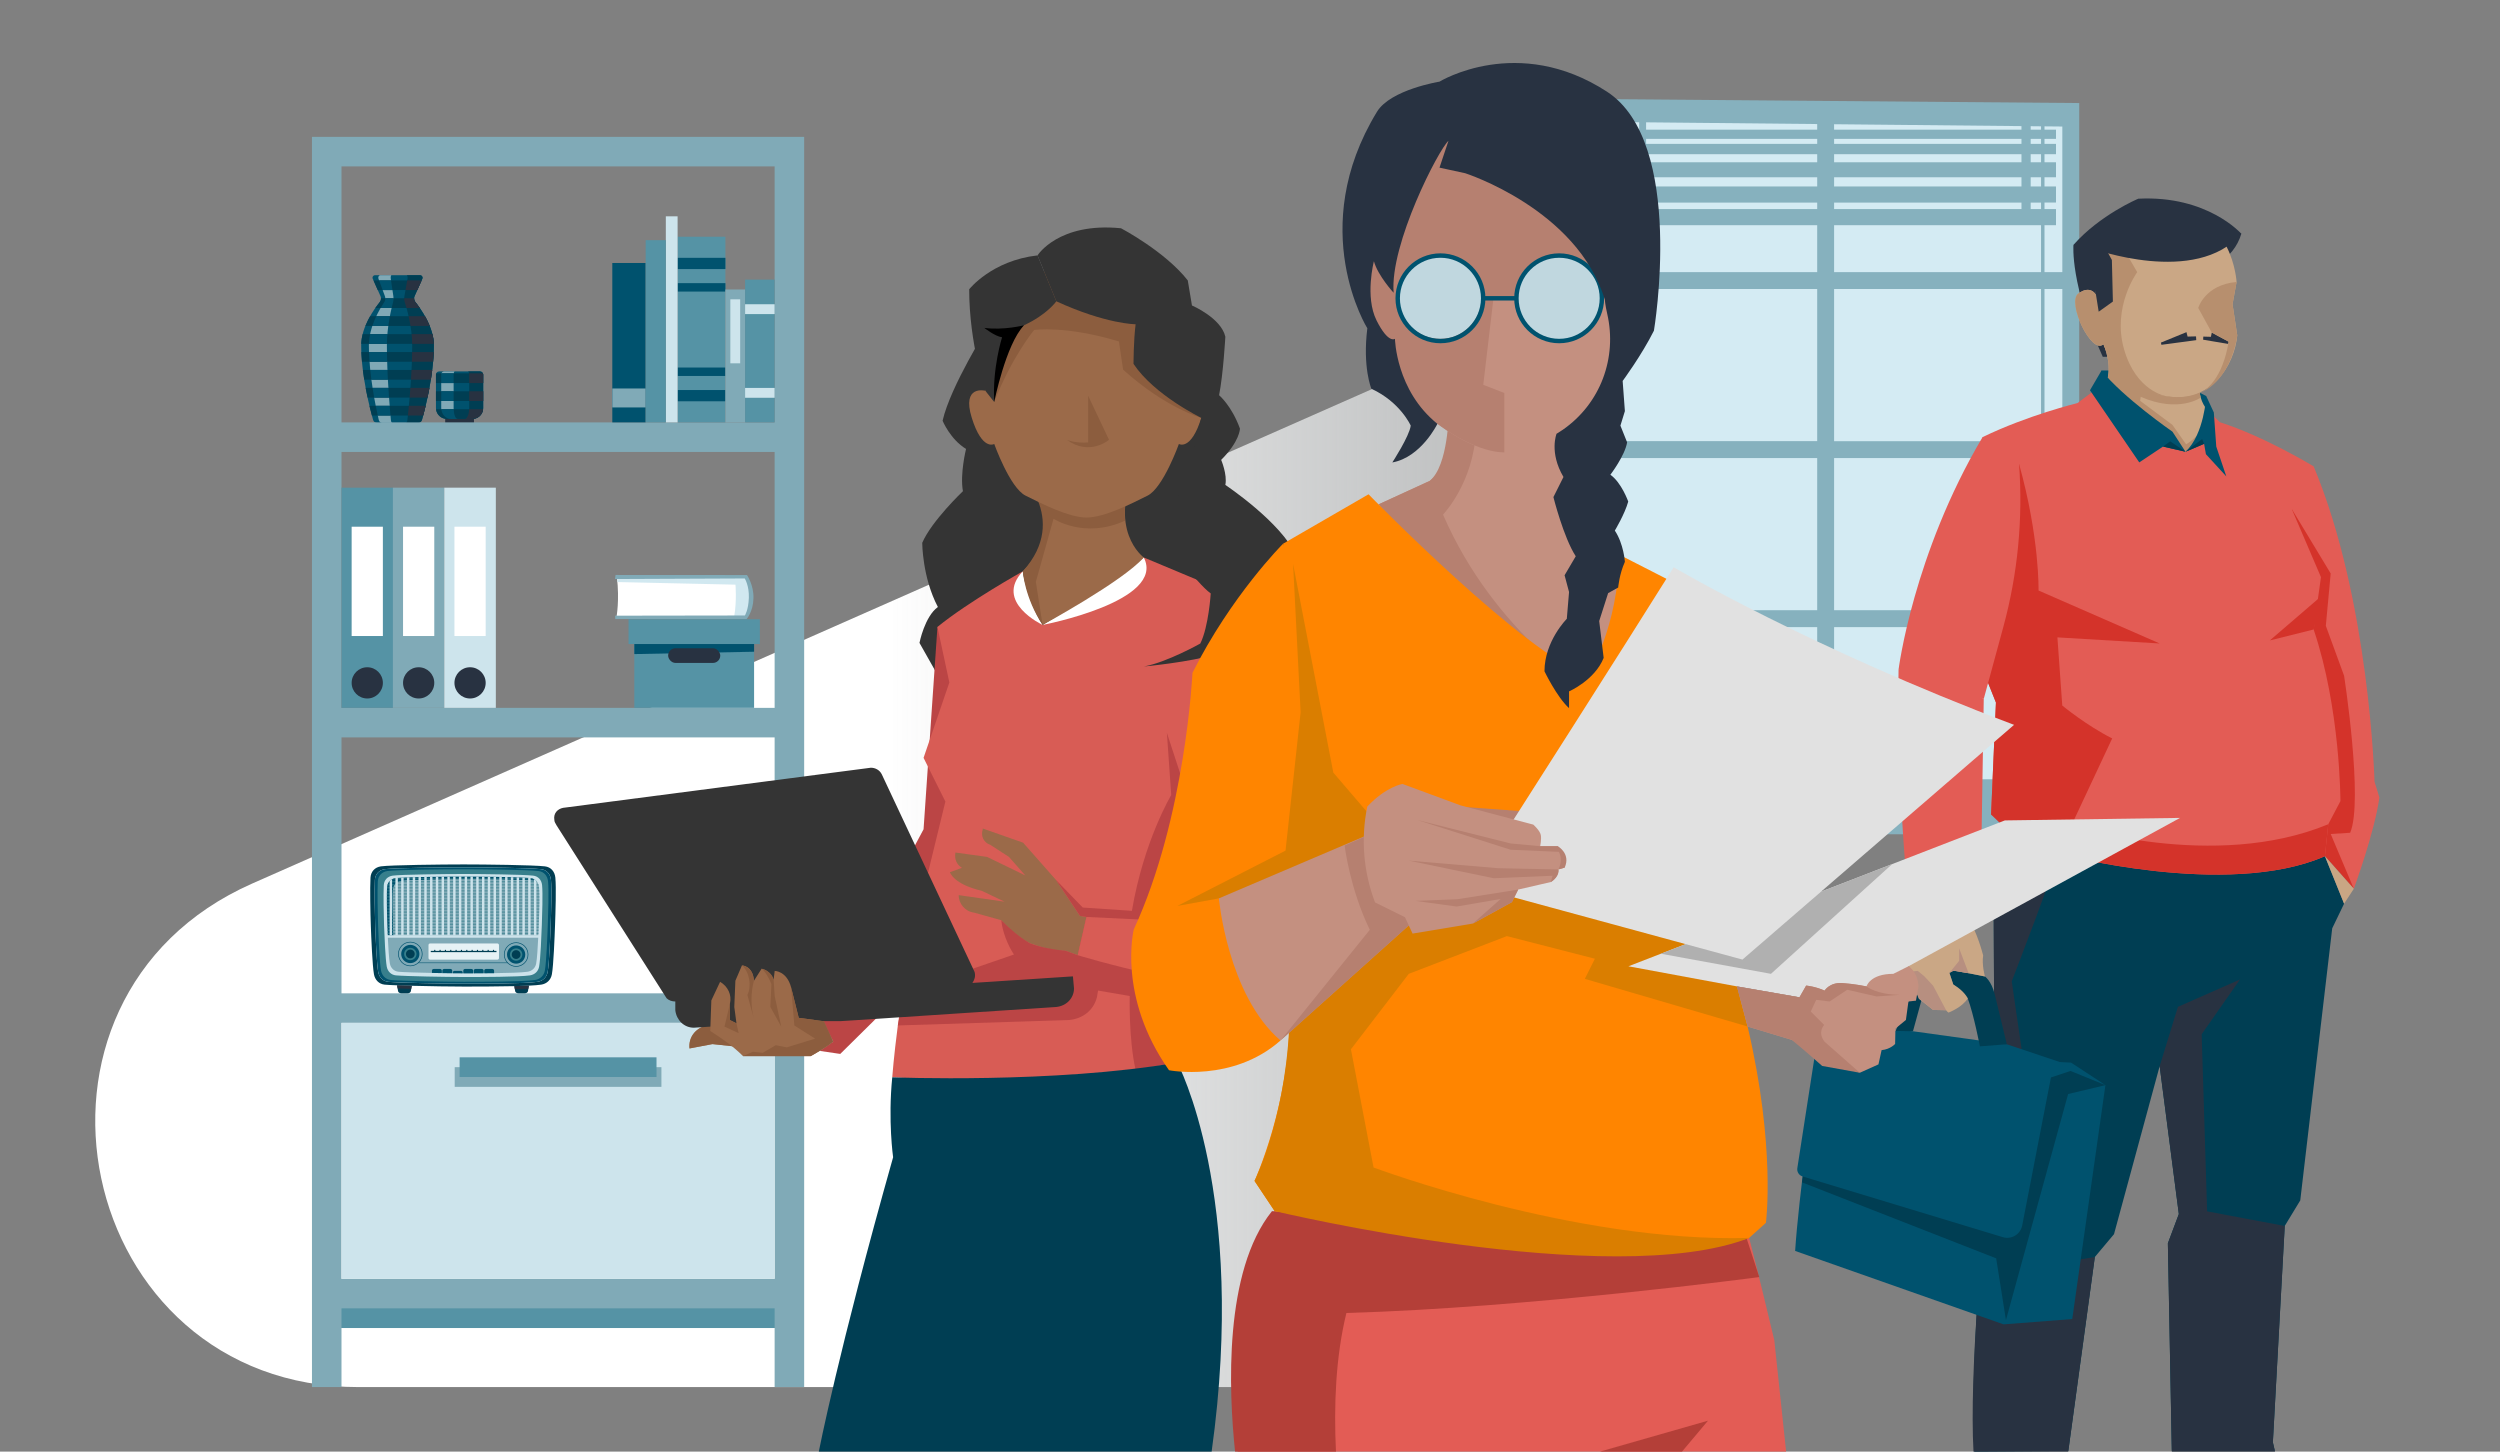 <?xml version="1.0" encoding="UTF-8" standalone="no"?>
<svg xmlns="http://www.w3.org/2000/svg" xmlns:xlink="http://www.w3.org/1999/xlink" viewBox="0 0 930 540">
  <rect x="0" y="0" width="930" height="540" fill="#808080" stroke="none"/>
  <defs>
    <style>.cls-1{fill:#00526e;}.cls-2{fill:#003e53;}.cls-3{fill:#e6f2f5;}.cls-4{fill:#fff;}.cls-5{fill:#ff8500;}.cls-6{fill:#80a9b6;}.cls-7{fill:#80aab7;}.cls-8{fill:#8c5d3e;}.cls-9{fill:#b68070;}.cls-10{fill:#b78f6e;}.cls-11{fill:#b78f80;}.cls-12{fill:#b58967;}.cls-13{fill:#bb4545;}.cls-14{fill:#cde4ec;}.cls-15{fill:#b0b0b0;}.cls-16{fill:#b43f38;}.cls-17{fill:#c0d7df;}.cls-18{fill:#cce3eb;}.cls-19{fill:#caa785;}.cls-20{fill:#c9a684;}.cls-21{fill:#d4332a;}.cls-22{fill:#d1e8f0;}.cls-23{fill:#c49080;}.cls-24{fill:#da7e00;}.cls-25{fill:#e1e1e1;}.cls-26{fill:#e35c55;}.cls-27{fill:#d4ebf3;}.cls-28{fill:#d85c55;}.cls-29{fill:#86b1be;}.cls-30{fill:#9b6a49;}.cls-31{fill:#283241;}.cls-32{fill:#5593a5;}.cls-33{fill:#377f8c;}.cls-34{fill:#343434;}.cls-35{fill:url(#Naamloos_verloop_24);}</style>
    <linearGradient gradientTransform="translate(0 -784.539) scale(1 -1)" gradientUnits="userSpaceOnUse" id="Naamloos_verloop_24" x1="-143.607" x2="644.841" y1="-1042.539" y2="-1042.539">
      <stop offset="0" stop-color="#fff"/>
      <stop offset=".6" stop-color="#fff"/>
      <stop offset=".9" stop-color="#f3f6f7" stop-opacity=".5"/>
      <stop offset="1" stop-color="#eaf0f1" stop-opacity="0"/>
    </linearGradient>
  </defs>
  <g id="Neuzen">
    <g id="blauw_vlak_en_neus_">
      <path class="cls-35" d="M133.4,516H838.167V0L93.878,328.651c-96.792,42.74-66.286,187.349,39.522,187.349Z"/>
    </g>
  </g>
  <g id="Primaire_Hero">
    <rect class="cls-27" height="255.583" width="183.628" x="586.711" y="41.026"/>
    <path class="cls-29" d="M773.476,296.186V38.336l-190.243-1.572,1.563,259.422h-9.424v11.006h11.792v3.144h183.954v-3.144h11.792v-11.006h-9.434Zm-161.129-220.827h63.649v2.424h-63.649v-2.424Zm0-9.424h63.649v3.427h-63.649v-3.427Zm0-8.567h63.649v2.998h-63.649v-2.998Zm0-5.71h63.649v1.854h-63.649v-1.854Zm146.921,1.854h-3.855v-1.854h3.855v1.854Zm0,6.853h-3.855v-2.998h3.855v2.998Zm0,8.995h-3.855v-3.427h3.855v3.427Zm0,8.421h-3.855v-2.424h3.855v2.424Zm-76.983-2.424h69.701v2.424h-69.701v-2.424Zm0-9.424h69.701v3.427h-69.701v-3.427Zm0-8.567h69.701v2.998h-69.701v-2.998Zm69.701-3.855h-69.701v-1.854h69.701v1.854Zm7.282,30.266v17.447h-76.983v-17.447h76.983Zm0,80.337h-76.983v-56.601h76.983v56.601Zm0,6.289v56.601h-76.983v-56.601h76.983Zm1.285,0h6.634v56.601h-6.634v-56.601Zm0-6.289v-56.601h6.634v56.601h-6.634Zm-78.268,69.179h76.983v40.588h1.285v-40.588h6.634v56.601h-84.902v-56.601Zm84.902-132.07h-6.634v-17.447h4.278v-5.997h-4.278v-2.424h4.278v-5.997h-4.278v-3.427h4.278v-5.568h-4.278v-2.998h4.278v-3.855h-4.278v-1.854h4.278v-3.427h-4.278v-1.226l6.634,.067v54.153Zm-7.919-52.994h-3.855v-1.278l3.855,.039v1.239Zm-76.983-2.017l69.701,.704v1.313h-69.701v-2.017Zm-6.289,2.017h-63.649v-2.723l63.649,.643v2.08Zm-83.997-2.929l17.778,.18v2.749h-14.7v3.427h14.7v1.854h-14.7v3.855h14.7v2.998h-14.7v5.568h14.7v3.427h-14.7v5.997h14.7v2.424h-14.7v5.997h80.919v17.447h-84.204l.207-55.923Zm-.23,62.212h84.227v56.601h-84.437l.209-56.601Zm-.233,62.89h84.46v56.601h-84.669l.209-56.601Zm-.233,62.89h84.693v56.601h-84.902l.209-56.601Z"/>
    <g>
      <g>
        <g>
          <rect class="cls-31" height="2.946" width="10.703" x="165.611" y="154.362"/>
          <path class="cls-1" d="M178.579,138.171h-15.233c-.647,0-1.172,.525-1.172,1.172v12.448c0,2.234,1.811,4.044,4.044,4.044h9.488c2.234,0,4.044-1.811,4.044-4.044v-12.448c0-.647-.525-1.172-1.172-1.172Z"/>
          <path class="cls-6" d="M168.747,151.79v-12.448c0-.647,.189-1.172,.423-1.172h-3.994c-.573,0-1.037,.525-1.037,1.172v12.448c0,2.234,1.603,4.044,3.581,4.044h2.488c-.807,0-1.461-1.811-1.461-4.044Z"/>
          <path class="cls-2" d="M178.579,138.171h-4.51c.264,0,.478,.525,.478,1.172v12.448c0,2.234-.738,4.044-1.649,4.044h2.809c2.234,0,4.044-1.811,4.044-4.044v-12.448c0-.647-.525-1.172-1.172-1.172Z"/>
          <path class="cls-2" d="M179.751,142.504v-3.161c0-.161-.033-.315-.092-.455h-17.392c-.059,.14-.092,.293-.092,.455v3.161h17.576Z"/>
          <rect class="cls-2" height="3.616" width="17.576" x="162.175" y="145.553"/>
          <path class="cls-2" d="M179.707,152.219h-17.49c.217,2.029,1.914,3.616,4.001,3.616h9.488c2.087,0,3.784-1.587,4.001-3.616Z"/>
          <path class="cls-31" d="M179.659,138.888h-5.15c.024,.14,.037,.293,.037,.455v3.161h5.204v-3.161c0-.161-.033-.315-.092-.455Z"/>
          <rect class="cls-31" height="3.616" width="5.204" x="174.546" y="145.553"/>
          <path class="cls-31" d="M176.798,155.666c.142-.04,.286-.076,.421-.131,.135-.055,.26-.127,.387-.196,.088-.047,.18-.09,.264-.144,.15-.097,.289-.207,.424-.323,.047-.039,.096-.075,.141-.116,.152-.141,.291-.295,.42-.458,.018-.022,.037-.043,.054-.066,.138-.183,.262-.378,.368-.583,.003-.006,.006-.011,.009-.017,.221-.432,.367-.91,.42-1.415h-5.178c-.088,2.029-.781,3.616-1.632,3.616h2.809c.269,0,.532-.029,.787-.079,.105-.021,.203-.06,.305-.089Z"/>
          <path class="cls-1" d="M168.78,138.888h-4.56c-.052,.14-.081,.293-.081,.455v3.161h4.608v-3.161c0-.161,.012-.315,.033-.455Z"/>
          <rect class="cls-1" height="3.616" width="4.608" x="164.138" y="145.553"/>
          <path class="cls-1" d="M168.762,152.219h-4.586c.192,2.029,1.695,3.616,3.543,3.616h2.488c-.754,0-1.367-1.587-1.445-3.616Z"/>
        </g>
        <g>
          <path class="cls-1" d="M154.496,112.359c-.495-.613-.601-1.446-.281-2.166l2.9-6.518c.271-.61-.175-1.297-.843-1.297h-16.779c-.668,0-1.114,.687-.843,1.297l2.9,6.518c.32,.72,.214,1.553-.281,2.166-1.985,2.458-6.912,9.244-6.912,16.058,0,11.295,3.359,24.014,4.431,27.783,.187,.659,.789,1.108,1.474,1.108h15.239c.685,0,1.287-.449,1.474-1.108,1.071-3.769,4.431-16.488,4.431-27.783,0-6.814-4.926-13.6-6.912-16.058Z"/>
          <path class="cls-6" d="M145.409,156.2c-.359-3.769-1.485-16.488-1.485-27.783,0-6.814,1.651-13.6,2.316-16.058,.166-.613,.201-1.446,.094-2.166l-.972-6.518c-.091-.61,.059-1.297,.282-1.297h-4.159c-.555,0-.926,.687-.7,1.297l2.409,6.518c.266,.72,.178,1.553-.233,2.166-1.649,2.458-5.742,9.244-5.742,16.058,0,11.295,2.791,24.014,3.681,27.783,.156,.659,.655,1.108,1.225,1.108h3.777c-.23,0-.431-.449-.494-1.108Z"/>
          <path class="cls-2" d="M154.496,112.359c-.495-.613-.601-1.446-.281-2.166l2.9-6.518c.271-.61-.175-1.297-.843-1.297h-5.006c.269,0,.45,.687,.34,1.297l-1.17,6.518c-.129,.72-.086,1.553,.113,2.166,.801,2.458,2.788,9.244,2.788,16.058,0,11.295-1.355,24.014-1.787,27.783-.076,.659-.318,1.108-.595,1.108h4.546c.685,0,1.287-.449,1.474-1.108,1.071-3.769,4.431-16.488,4.431-27.783,0-6.814-4.926-13.6-6.912-16.058Z"/>
          <path class="cls-2" d="M136.018,144.29c.235,1.265,.478,2.474,.723,3.616h22.286c.245-1.142,.488-2.351,.723-3.616h-23.732Z"/>
          <path class="cls-2" d="M158.337,150.955h-20.908c.334,1.404,.648,2.629,.912,3.616h19.084c.264-.987,.578-2.212,.912-3.616Z"/>
          <path class="cls-2" d="M141.713,110.964c.02,.497-.119,.993-.443,1.395-.438,.542-1.022,1.305-1.662,2.221h16.549c-.64-.917-1.224-1.679-1.662-2.221-.324-.401-.463-.898-.443-1.395h-12.34Z"/>
          <path class="cls-2" d="M134.981,137.625c.151,1.225,.32,2.436,.508,3.616h24.789c.187-1.18,.356-2.391,.508-3.616h-25.804Z"/>
          <path class="cls-2" d="M134.913,124.295c-.301,1.185-.489,2.398-.532,3.616h27.005c-.043-1.218-.231-2.431-.532-3.616h-25.941Z"/>
          <path class="cls-2" d="M134.417,130.96c.049,1.203,.129,2.411,.237,3.616h26.459c.108-1.205,.187-2.413,.236-3.616h-26.932Z"/>
          <polygon class="cls-2" points="138.928 104.299 140.537 107.915 155.229 107.915 156.838 104.299 138.928 104.299"/>
          <path class="cls-2" d="M137.682,117.629c-.631,1.113-1.237,2.331-1.76,3.616h23.922c-.522-1.285-1.129-2.503-1.76-3.616h-20.403Z"/>
          <path class="cls-31" d="M152.67,144.29c-.095,1.265-.193,2.474-.292,3.616h6.648c.245-1.141,.488-2.35,.722-3.614,0,0,0-.001,0-.002h-7.079Z"/>
          <path class="cls-31" d="M152.1,150.955c-.135,1.404-.261,2.629-.368,3.616h5.693c.05-.188,.104-.392,.157-.596,.027-.104,.055-.21,.083-.318,.207-.797,.433-1.702,.672-2.702h-6.237Z"/>
          <path class="cls-31" d="M156.157,114.578c-.478-.685-.924-1.283-1.302-1.768-.126-.162-.248-.316-.358-.452-.104-.129-.182-.269-.249-.414-.03-.063-.055-.125-.078-.19-.022-.065-.038-.13-.053-.196-.049-.195-.071-.392-.063-.594h-3.681c-.008,.497,.048,.993,.179,1.395,.177,.542,.412,1.305,.67,2.221h4.937s0-.001-.001-.002Z"/>
          <path class="cls-31" d="M153.088,137.625c-.061,1.225-.129,2.436-.205,3.616h7.395c.187-1.179,.356-2.391,.507-3.615,0,0,0,0,0,0h-7.698Z"/>
          <path class="cls-31" d="M160.854,124.295s0,0,0,0h-7.739c.121,1.185,.197,2.398,.215,3.616h8.056c-.043-1.218-.231-2.431-.532-3.616Z"/>
          <path class="cls-31" d="M161.113,134.576c.108-1.205,.187-2.413,.236-3.616h-8.034c-.02,1.203-.052,2.411-.095,3.616h7.893Z"/>
          <polygon class="cls-31" points="155.229 107.915 155.617 107.044 156.838 104.299 151.495 104.299 150.846 107.915 155.229 107.915"/>
          <path class="cls-31" d="M159.033,119.435c-.024-.049-.049-.099-.073-.148-.282-.573-.575-1.129-.875-1.658h-6.087c.254,1.113,.499,2.331,.71,3.616h7.136c-.252-.621-.526-1.225-.811-1.81Z"/>
          <path class="cls-1" d="M139.199,147.906h5.523c-.082-1.142-.164-2.351-.242-3.616h-5.881c.195,1.265,.397,2.474,.6,3.616Z"/>
          <path class="cls-1" d="M140.529,154.572h4.73c-.089-.987-.194-2.212-.306-3.616h-5.182c.278,1.404,.538,2.629,.758,3.616Z"/>
          <path class="cls-1" d="M146.389,110.964h-3.058c.017,.497-.099,.993-.368,1.395-.364,.542-.849,1.305-1.381,2.221h4.102c.214-.917,.41-1.679,.557-2.221,.109-.401,.155-.898,.148-1.395Z"/>
          <path class="cls-1" d="M138.159,141.241h6.143c-.063-1.18-.119-2.391-.17-3.616h-6.395c.126,1.225,.266,2.436,.422,3.616Z"/>
          <path class="cls-1" d="M137.681,124.295c-.25,1.185-.406,2.398-.442,3.616h6.693c.014-1.218,.077-2.431,.178-3.616h-6.429Z"/>
          <path class="cls-1" d="M137.466,134.576h6.557c-.036-1.205-.063-2.413-.079-3.616h-6.675c.041,1.203,.107,2.411,.197,3.616Z"/>
          <polygon class="cls-1" points="145.455 104.299 141.017 104.299 142.354 107.915 145.995 107.915 145.455 104.299"/>
          <path class="cls-1" d="M139.981,117.629c-.524,1.113-1.028,2.331-1.462,3.616h5.929c.175-1.285,.378-2.503,.59-3.616h-5.057Z"/>
        </g>
      </g>
      <rect class="cls-32" height="9.155" width="164.79" x="125.204" y="484.873"/>
      <path class="cls-7" d="M288.163,50.926H116.049v465.074h10.986v-29.296h161.128v29.296h10.986V50.926h-10.986Zm0,424.792H127.035v-95.212h161.128v95.212Zm0-106.198H127.035v-95.212h161.128v95.212Zm0-106.198H127.035v-95.212h161.128v95.212Zm0-106.198H127.035V61.912h161.128v95.212Z"/>
      <rect class="cls-14" height="95.212" width="161.128" x="127.035" y="380.506"/>
      <rect class="cls-7" height="7.324" width="76.902" x="169.148" y="396.985"/>
      <rect class="cls-32" height="7.324" width="73.24" x="170.979" y="393.323"/>
      <g>
        <g>
          <rect class="cls-32" height="81.908" width="19.17" x="127.035" y="181.414"/>
          <rect class="cls-4" height="40.663" width="11.618" x="130.811" y="195.937"/>
          <circle class="cls-31" cx="136.62" cy="254.028" r="5.809"/>
        </g>
        <g>
          <rect class="cls-7" height="81.908" width="19.17" x="146.157" y="181.414"/>
          <rect class="cls-4" height="40.663" width="11.618" x="149.933" y="195.937"/>
          <circle class="cls-31" cx="155.742" cy="254.028" r="5.809"/>
        </g>
        <g>
          <rect class="cls-14" height="81.908" width="19.17" x="165.279" y="181.414"/>
          <rect class="cls-4" height="40.663" width="11.618" x="169.055" y="195.937"/>
          <circle class="cls-31" cx="174.864" cy="254.028" r="5.809"/>
        </g>
      </g>
      <g>
        <g>
          <rect class="cls-32" height="69.061" width="17.788" x="252.064" y="88.063"/>
          <g>
            <rect class="cls-1" height="4.186" width="17.789" x="252.064" y="145.091"/>
            <rect class="cls-1" height="3.139" width="17.789" x="252.064" y="136.72"/>
            <rect class="cls-1" height="4.186" width="17.789" x="252.064" y="95.911"/>
            <rect class="cls-1" height="3.139" width="17.789" x="252.064" y="105.329"/>
          </g>
        </g>
        <g>
          <rect class="cls-1" height="59.29" width="12.41" x="227.779" y="97.834"/>
          <rect class="cls-7" height="7.054" width="12.41" x="227.779" y="144.514"/>
        </g>
        <rect class="cls-14" height="76.653" width="4.378" x="247.686" y="80.472"/>
        <rect class="cls-32" height="67.779" width="7.497" x="240.188" y="89.345"/>
        <g>
          <rect class="cls-7" height="49.437" width="7.324" x="269.852" y="107.687"/>
          <rect class="cls-14" height="23.803" width="3.662" x="271.684" y="111.349"/>
        </g>
        <g>
          <rect class="cls-32" height="53.099" width="10.986" x="277.177" y="104.025"/>
          <rect class="cls-14" height="3.662" width="10.986" x="277.177" y="113.18"/>
          <rect class="cls-14" height="3.662" width="10.986" x="277.177" y="144.307"/>
        </g>
      </g>
      <g>
        <g>
          <path class="cls-4" d="M277.373,214.829s2.019,3.881,1.721,7.129c-.299,3.248-1.594,7.424-1.594,7.424l-48.143-.01s1.131-6.018,.15-14.589l47.867,.046Z"/>
          <path class="cls-22" d="M273.117,229.373l4.383,.01s1.296-4.176,1.594-7.424c.299-3.248-1.721-7.129-1.721-7.129l-47.867-.046c.068,.593,.126,1.174,.174,1.741l43.915,.968s.539,6.048-.479,11.88Z"/>
          <path class="cls-7" d="M277.672,230.364l-48.781-.079-.072-1.254,48.283-.075s1.311-2.019,1.472-6.557c.161-4.538-1.534-7.214-1.534-7.214l-48.249,.213,.203-1.512,48.889,.03s2.535,3.658,2.411,8.607c-.13,5.161-2.622,7.842-2.622,7.842Z"/>
        </g>
        <g>
          <rect class="cls-32" height="30.579" width="44.554" x="235.967" y="232.744"/>
          <polygon class="cls-1" points="280.521 242.444 235.967 243.32 235.967 232.744 280.521 232.744 280.521 242.444"/>
          <rect class="cls-32" height="9.215" width="48.851" x="233.818" y="230.364"/>
          <rect class="cls-31" height="5.466" rx="2.733" ry="2.733" width="19.39" x="248.549" y="241.144"/>
        </g>
      </g>
      <g>
        <path class="cls-2" d="M206.594,326.493c-.231-2.309-1.67-3.946-3.882-4.207-4.239-.501-22.65-.724-30.2-.724-7.702,0-27.306,.223-30.807,.724-2.204,.315-3.747,1.89-3.881,4.207-.22,3.826-.039,13.346,.121,17.794,.162,4.534,.59,14.889,1.167,18.137,.375,2.107,1.872,3.658,3.987,3.864,.905,.088,2.543,.174,4.62,.253,1.601,.061,3.463,.119,5.451,.172,6.751,.179,14.956,.299,19.342,.299,4.351,0,12.224,0,18.823-.16,1.956-.047,3.8-.109,5.407-.188,1.946-.095,3.546-.218,4.577-.375,2.101-.32,3.608-1.758,3.986-3.864,.615-3.421,1.011-13.762,1.175-18.349,.158-4.396,.475-13.963,.114-17.582Zm-1.735,17.593c-.157,4.37-.534,14.222-1.119,17.48-.361,2.007-1.797,3.377-3.798,3.681-4.533,.69-20.582,.69-27.443,.69-7.005,0-24.24-.322-28.021-.69-2.015-.197-3.441-1.675-3.798-3.681-.55-3.095-.958-12.959-1.112-17.278-.152-4.238-.325-13.308-.116-16.952,.127-2.207,1.598-3.708,3.698-4.008,3.336-.477,22.011-.69,29.349-.69,7.193,0,24.732,.213,28.77,.69,2.107,.249,3.478,1.808,3.698,4.008,.344,3.447,.042,12.562-.108,16.75Z"/>
        <path class="cls-1" d="M204.859,344.086c-.157,4.37-.534,14.222-1.119,17.48-.361,2.007-1.797,3.377-3.798,3.681-4.533,.69-20.582,.69-27.443,.69-7.005,0-24.24-.322-28.021-.69-2.015-.197-3.441-1.675-3.798-3.681-.55-3.095-.958-12.959-1.112-17.278-.152-4.238-.325-13.308-.116-16.952,.127-2.207,1.598-3.708,3.698-4.008,3.336-.477,22.011-.69,29.349-.69,7.193,0,24.732,.213,28.77,.69,2.107,.249,3.478,1.808,3.698,4.008,.344,3.447,.042,12.562-.108,16.75Z"/>
        <path class="cls-33" d="M199.023,364.552c-4.383,.667-19.899,.667-26.532,.667-6.773,0-23.435-.311-27.091-.667-1.948-.19-3.327-1.619-3.672-3.559-.532-2.992-.926-12.529-1.075-16.705-.147-4.097-.314-12.866-.111-16.389,.123-2.133,1.544-3.584,3.575-3.874,3.224-.461,21.281-.667,28.374-.667,6.954,0,23.911,.206,27.816,.667,2.037,.24,3.363,1.748,3.575,3.874,.333,3.333,.041,12.146-.104,16.194-.151,4.225-.516,13.75-1.082,16.9-.349,1.939-1.737,3.265-3.672,3.559Z"/>
        <path class="cls-18" d="M197.141,362.838c-4.075,.61-18.501,.61-24.668,.61-6.297,0-21.789-.285-25.188-.61-1.811-.174-3.093-1.482-3.414-3.258-.495-2.739-.861-11.469-1-15.292-.137-3.751-.292-11.777-.104-15.003,.114-1.953,1.436-3.281,3.324-3.547,2.998-.422,19.786-.61,26.381-.61,6.465,0,22.232,.188,25.862,.61,1.894,.22,3.126,1.6,3.324,3.547,.309,3.051,.038,11.118-.097,14.824-.141,3.868-.479,12.587-1.006,15.471-.324,1.775-1.615,2.988-3.414,3.258Z"/>
        <path class="cls-7" d="M200.217,348.827c-.174,3.67-.428,7.829-.761,9.612-.311,1.667-1.55,2.807-3.278,3.061-2.137,.313-7.236,.455-12.389,.52-1.221,.014-2.444,.026-3.632,.033-.092,.001-.183,.001-.274,.002-1.266,.007-2.488,.012-3.617,.014-.095,0-.189,0-.282,.001-1.325,.002-2.515,.002-3.49,.002h-.123c-.085,0-.171,0-.259-.001-1.031-.001-2.281-.009-3.663-.024-.083-.001-.167-.002-.251-.003-1.142-.012-2.37-.028-3.637-.048-.071-.001-.143-.002-.215-.003-1.199-.02-2.43-.041-3.653-.065-5.371-.107-10.603-.263-12.383-.429-1.739-.163-2.97-1.392-3.278-3.061-.316-1.714-.578-5.929-.757-9.612h55.941Z"/>
        <rect class="cls-1" height=".204" width="33.328" x="155.526" y="358.074"/>
        <path class="cls-1" d="M199.546,327.727s-.003-.001-.005-.001c-.232-.026-.514-.052-.842-.076-.361-.028-.779-.054-1.243-.078-.284-.016-.586-.03-.904-.044-.392-.018-.807-.034-1.243-.051-.292-.01-.594-.021-.904-.032-.401-.012-.816-.026-1.243-.037-.296-.009-.598-.018-.904-.026-.406-.011-.821-.022-1.243-.032-.298-.006-.6-.013-.904-.021-.41-.008-.825-.017-1.243-.026-.3-.005-.602-.011-.904-.017-.413-.008-.827-.016-1.243-.022-.301-.005-.603-.01-.904-.016-.415-.006-.83-.012-1.243-.018-.302-.004-.604-.008-.904-.012-.418-.005-.833-.01-1.243-.016-.304-.003-.605-.006-.904-.009-.421-.005-.836-.009-1.243-.012-.306-.003-.608-.006-.904-.008-.426-.003-.842-.006-1.243-.009-.31-.002-.611-.003-.904-.005-.435-.002-.85-.004-1.243-.005-.317-.001-.619-.002-.904-.002h-.368c-.274,0-.566,0-.875,.002-.288,0-.59,0-.904,.002-.395,.001-.811,.003-1.243,.005-.294,.002-.595,.004-.904,.006-.403,.002-.818,.005-1.243,.009-.297,.002-.598,.005-.904,.008-.408,.003-.822,.007-1.243,.011-.299,.003-.6,.006-.904,.01-.411,.004-.826,.009-1.243,.014-.3,.004-.602,.008-.904,.011-.414,.006-.828,.012-1.243,.019-.302,.004-.603,.009-.904,.013-.416,.007-.831,.013-1.243,.022-.303,.005-.605,.01-.904,.017-.419,.007-.834,.017-1.243,.025-.305,.006-.606,.013-.904,.02-.422,.01-.838,.02-1.243,.03-.307,.008-.608,.017-.904,.025-.428,.011-.843,.024-1.243,.037-.311,.009-.612,.02-.904,.031-.439,.016-.854,.032-1.243,.049-.32,.014-.622,.029-.904,.043-.474,.025-.891,.052-1.243,.079-.343,.027-.625,.055-.835,.084-.024,.003-.047,.006-.069,.01-.167,.026-.329,.06-.486,.102-.269,.072-.522,.169-.757,.289-.006,.003-.011,.006-.018,.009-.334,.17-.632,.386-.886,.643-.059,.059-.115,.12-.169,.184-.081,.094-.156,.193-.225,.298-.167,.25-.302,.528-.399,.827-.032,.096-.06,.195-.084,.298-.051,.213-.083,.438-.097,.67-.003,.051-.006,.103-.008,.157-.005,.095-.01,.194-.016,.298-.01,.254-.02,.532-.028,.827-.002,.097-.005,.197-.007,.297-.006,.264-.01,.54-.014,.827-.001,.098-.002,.198-.003,.298-.003,.268-.005,.544-.006,.827v.298c-.001,.271-.001,.547,0,.827v.298c.001,.273,.003,.549,.005,.827,.001,.099,.001,.199,.002,.298,.003,.274,.005,.55,.009,.827,0,.099,.002,.199,.003,.298,.003,.276,.007,.552,.011,.827,.001,.099,.003,.2,.004,.298,.005,.278,.01,.553,.014,.827,.002,.099,.004,.199,.006,.298,.005,.279,.011,.555,.018,.827,.002,.1,.004,.2,.006,.298,.006,.281,.013,.557,.02,.826,.003,.1,.005,.2,.008,.298,.007,.285,.016,.562,.023,.827,.003,.101,.006,.201,.009,.298,.009,.292,.018,.568,.027,.827,.003,.102,.007,.202,.01,.298,.002,.046,.003,.091,.005,.135,.008,.215,.017,.446,.027,.692,.003,.097,.007,.197,.011,.298,.01,.263,.022,.539,.034,.827,.003,.098,.007,.198,.012,.298,.008,.207,.017,.42,.026,.637h-2.168c-.009-.199-.018-.394-.027-.586-.004-.1-.008-.2-.013-.298-.012-.283-.024-.561-.034-.827-.005-.1-.009-.2-.012-.298-.012-.289-.024-.565-.034-.827-.004-.101-.008-.201-.011-.298-.01-.246-.019-.477-.027-.692-.002-.044-.003-.09-.005-.135-.003-.096-.007-.195-.01-.298-.009-.26-.018-.536-.027-.827-.003-.097-.006-.197-.009-.298-.007-.266-.016-.542-.023-.827-.003-.098-.005-.198-.008-.298-.006-.269-.013-.545-.02-.826-.002-.098-.004-.198-.006-.298-.006-.272-.012-.548-.018-.827-.002-.099-.004-.199-.006-.298-.004-.274-.009-.549-.014-.827-.001-.098-.003-.199-.004-.298-.004-.275-.008-.551-.011-.827-.001-.099-.003-.199-.003-.298-.004-.277-.006-.553-.009-.827-.001-.099-.001-.199-.002-.298-.002-.278-.004-.554-.005-.827v-.298c-.001-.28-.001-.556,0-.827v-.298c.001-.283,.003-.56,.006-.827,.001-.1,.002-.2,.003-.298,.004-.288,.008-.564,.014-.827,.002-.1,.005-.2,.007-.297,.008-.296,.018-.573,.028-.827,.005-.103,.01-.203,.016-.298,.002-.054,.005-.107,.008-.157,.014-.233,.047-.457,.097-.67,.024-.102,.052-.202,.084-.298,.097-.3,.233-.577,.399-.827,.069-.104,.145-.204,.225-.298,.054-.064,.11-.125,.169-.184,.254-.258,.552-.474,.886-.643,.006-.003,.011-.006,.018-.009,.235-.12,.488-.216,.757-.289,.157-.042,.32-.077,.486-.102,.023-.004,.046-.007,.069-.01,.21-.029,.491-.057,.835-.084,.353-.027,.77-.054,1.243-.079,.282-.014,.584-.029,.904-.043,.389-.017,.805-.033,1.243-.049,.292-.011,.593-.022,.904-.031,.4-.013,.815-.026,1.243-.037,.296-.008,.597-.017,.904-.025,.405-.01,.821-.02,1.243-.03,.298-.006,.599-.013,.904-.02,.41-.008,.824-.018,1.243-.025,.299-.006,.601-.011,.904-.017,.413-.008,.827-.014,1.243-.022,.301-.004,.602-.009,.904-.013,.415-.006,.83-.012,1.243-.019,.302-.003,.604-.007,.904-.011,.417-.005,.833-.01,1.243-.014,.304-.004,.605-.007,.904-.01,.421-.004,.836-.008,1.243-.011,.306-.003,.607-.006,.904-.008,.425-.004,.84-.007,1.243-.009,.309-.002,.61-.004,.904-.006,.432-.002,.848-.004,1.243-.005,.314-.002,.616-.002,.904-.002,.309-.002,.601-.002,.875-.002h.368c.285,0,.587,.001,.904,.002,.393,.001,.808,.003,1.243,.005,.293,.002,.594,.003,.904,.005,.401,.003,.817,.006,1.243,.009,.296,.002,.598,.005,.904,.008,.408,.003,.822,.007,1.243,.012,.299,.003,.6,.006,.904,.009,.411,.005,.825,.01,1.243,.016,.3,.004,.602,.008,.904,.012,.414,.005,.828,.011,1.243,.018,.301,.005,.603,.01,.904,.016,.416,.006,.831,.013,1.243,.022,.302,.005,.604,.011,.904,.017,.418,.009,.834,.018,1.243,.026,.304,.007,.606,.014,.904,.021,.422,.01,.837,.021,1.243,.032,.306,.008,.608,.017,.904,.026,.427,.011,.842,.025,1.243,.037,.31,.011,.612,.022,.904,.032,.436,.017,.851,.033,1.243,.051,.318,.014,.62,.029,.904,.044,.464,.024,.882,.05,1.243,.078,.328,.024,.61,.05,.842,.076,.021,.002,.041,.005,.062,.008,.185,.024,.363,.058,.534,.104,.252,.067,.489,.158,.71,.272,.017,.008,.033,.017,.049,.026,.324,.171,.61,.391,.855,.651,.004,.005,.009,.009,.012,.014Z"/>
        <path class="cls-6" d="M200.651,334.641c0,.098-.001,.198-.002,.298-.001,.272-.004,.548-.006,.827-.002,.098-.003,.199-.004,.298-.004,.274-.008,.55-.013,.827-.001,.099-.003,.199-.005,.298-.005,.276-.01,.552-.017,.827-.002,.099-.004,.199-.006,.298-.007,.278-.013,.554-.021,.827-.003,.099-.005,.199-.008,.298-.007,.279-.016,.555-.023,.827-.003,.1-.006,.2-.009,.298-.008,.282-.017,.559-.026,.826-.003,.1-.006,.2-.01,.298-.008,.287-.019,.563-.027,.827-.004,.101-.007,.201-.01,.298-.011,.293-.021,.57-.03,.827-.004,.091-.007,.18-.01,.266,0,.01-.001,.022-.001,.032-.01,.255-.021,.532-.032,.827-.004,.097-.007,.197-.012,.298-.009,.264-.02,.54-.032,.827-.004,.098-.008,.198-.011,.298-.011,.268-.023,.544-.035,.827-.004,.098-.008,.198-.012,.298-.008,.192-.018,.389-.026,.586h-53.859c-.009-.217-.018-.43-.026-.637-.005-.1-.009-.2-.012-.298-.012-.289-.024-.565-.034-.827-.004-.101-.008-.201-.011-.298-.01-.246-.019-.477-.027-.692-.002-.044-.003-.09-.005-.135-.003-.096-.007-.195-.01-.298-.009-.26-.018-.536-.027-.827-.003-.097-.006-.197-.009-.298-.007-.266-.016-.542-.023-.827-.003-.098-.005-.198-.008-.298-.006-.269-.013-.545-.02-.826-.002-.098-.004-.198-.006-.298-.006-.272-.012-.548-.018-.827-.002-.099-.004-.199-.006-.298-.004-.274-.009-.549-.014-.827-.001-.098-.003-.199-.004-.298-.004-.275-.008-.551-.011-.827-.001-.099-.003-.199-.003-.298-.004-.277-.006-.553-.009-.827-.001-.099-.001-.199-.002-.298-.002-.278-.004-.554-.005-.827v-.298c-.001-.28-.001-.556,0-.827v-.298c.001-.283,.003-.56,.006-.827,.001-.1,.002-.2,.003-.298,.004-.288,.008-.564,.014-.827,.002-.1,.005-.2,.007-.297,.008-.296,.018-.573,.028-.827,.005-.103,.01-.203,.016-.298,.002-.054,.005-.107,.008-.157,.014-.233,.047-.457,.097-.67,.024-.102,.052-.202,.084-.298,.097-.3,.233-.577,.399-.827,.069-.104,.145-.204,.225-.298,.054-.064,.11-.125,.169-.184,.254-.258,.552-.474,.886-.643,.006-.003,.011-.006,.018-.009,.235-.12,.488-.216,.757-.289,.157-.042,.32-.077,.486-.102,.023-.004,.046-.007,.069-.01,.21-.029,.491-.057,.835-.084,.353-.027,.77-.054,1.243-.079,.282-.014,.584-.029,.904-.043,.389-.017,.805-.033,1.243-.049,.292-.011,.593-.022,.904-.031,.4-.013,.815-.026,1.243-.037,.296-.008,.597-.017,.904-.025,.405-.01,.821-.02,1.243-.03,.298-.006,.599-.013,.904-.02,.41-.008,.824-.018,1.243-.025,.299-.006,.601-.011,.904-.017,.413-.008,.827-.014,1.243-.022,.301-.004,.602-.009,.904-.013,.415-.006,.83-.012,1.243-.019,.302-.003,.604-.007,.904-.011,.417-.005,.833-.01,1.243-.014,.304-.004,.605-.007,.904-.01,.421-.004,.836-.008,1.243-.011,.306-.003,.607-.006,.904-.008,.425-.004,.84-.007,1.243-.009,.309-.002,.61-.004,.904-.006,.432-.002,.848-.004,1.243-.005,.314-.002,.616-.002,.904-.002,.309-.002,.601-.002,.875-.002h.368c.285,0,.587,.001,.904,.002,.393,.001,.808,.003,1.243,.005,.293,.002,.594,.003,.904,.005,.401,.003,.817,.006,1.243,.009,.296,.002,.598,.005,.904,.008,.408,.003,.822,.007,1.243,.012,.299,.003,.6,.006,.904,.009,.411,.005,.825,.01,1.243,.016,.3,.004,.602,.008,.904,.012,.414,.005,.828,.011,1.243,.018,.301,.005,.603,.01,.904,.016,.416,.006,.831,.013,1.243,.022,.302,.005,.604,.011,.904,.017,.418,.009,.834,.018,1.243,.026,.304,.007,.606,.014,.904,.021,.422,.01,.837,.021,1.243,.032,.306,.008,.608,.017,.904,.026,.427,.011,.842,.025,1.243,.037,.31,.011,.612,.022,.904,.032,.436,.017,.851,.033,1.243,.051,.318,.014,.62,.029,.904,.044,.464,.024,.882,.05,1.243,.078,.328,.024,.61,.05,.842,.076,.002,0,.003,0,.005,.001,.05,.053,.096,.107,.142,.162,.078,.094,.151,.194,.218,.298,.163,.251,.298,.529,.399,.827,.033,.097,.063,.197,.09,.298,.055,.214,.096,.438,.12,.67,.005,.051,.01,.103,.014,.157,.009,.095,.018,.194,.025,.298,.019,.252,.034,.53,.048,.827,.004,.097,.007,.195,.011,.297,.009,.263,.017,.539,.023,.827,.002,.098,.003,.198,.005,.298,.004,.268,.007,.544,.008,.827,.001,.098,.001,.198,.001,.298,.001,.271,.001,.547,0,.827Z"/>
        <g>
          <path class="cls-33" d="M198.63,327.036c-.22-.114-.457-.205-.71-.272h-51.311c-.269,.072-.522,.169-.757,.289-.006,.003-.011,.006-.018,.009h52.843c-.016-.009-.032-.018-.049-.026Z"/>
          <path class="cls-33" d="M199.688,327.89h-54.908c-.081,.094-.156,.193-.225,.298h55.352c-.067-.103-.141-.204-.218-.298Z"/>
          <path class="cls-33" d="M200.305,329.015h-56.15c-.032,.096-.06,.195-.084,.298h56.324c-.027-.101-.057-.201-.09-.298Z"/>
          <path class="cls-33" d="M200.53,330.14h-56.564c-.005,.095-.01,.194-.016,.298h56.604c-.007-.103-.016-.203-.025-.298Z"/>
          <path class="cls-33" d="M200.602,331.266h-56.68c-.002,.097-.005,.197-.007,.297h56.698c-.004-.101-.007-.2-.011-.297Z"/>
          <path class="cls-33" d="M200.636,332.39h-56.736c-.001,.098-.002,.198-.003,.298h56.744c-.002-.1-.003-.2-.005-.298Z"/>
          <path class="cls-33" d="M200.65,333.515h-56.758v.298h56.759c0-.1,0-.2-.001-.298Z"/>
          <path class="cls-33" d="M143.891,334.939h56.757c.001-.1,.002-.2,.002-.298h-56.759v.298Z"/>
          <path class="cls-33" d="M143.898,336.064h56.74c.001-.099,.002-.2,.004-.298h-56.746c.001,.099,.001,.199,.002,.298Z"/>
          <path class="cls-33" d="M143.911,337.189h56.709c.002-.099,.004-.199,.005-.298h-56.717c0,.099,.002,.199,.003,.298Z"/>
          <path class="cls-33" d="M143.926,338.315h56.67c.002-.099,.004-.199,.006-.298h-56.681c.001,.099,.003,.2,.004,.298Z"/>
          <path class="cls-33" d="M143.947,339.44h56.621c.003-.099,.005-.199,.008-.298h-56.635c.002,.099,.004,.199,.006,.298Z"/>
          <path class="cls-33" d="M143.971,340.565h56.565c.003-.098,.006-.198,.009-.298h-56.581c.002,.1,.004,.2,.006,.298Z"/>
          <path class="cls-33" d="M143.999,341.69h56.501c.004-.098,.007-.198,.01-.298h-56.519c.003,.1,.005,.2,.008,.298Z"/>
          <path class="cls-33" d="M144.031,342.815h56.432c.003-.097,.006-.197,.01-.298h-56.451c.003,.101,.006,.201,.009,.298Z"/>
          <path class="cls-33" d="M144.068,343.94h56.353c0-.01,.001-.022,.001-.032,.003-.086,.006-.175,.01-.266h-56.375c.003,.102,.007,.202,.01,.298Z"/>
          <path class="cls-33" d="M144.112,345.066h56.265c.005-.101,.008-.201,.012-.298h-56.289c.003,.097,.007,.197,.011,.298Z"/>
          <path class="cls-33" d="M144.158,346.191h56.175c.003-.1,.007-.2,.011-.298h-56.199c.003,.098,.007,.198,.012,.298Z"/>
          <path class="cls-33" d="M144.206,347.316h56.08c.004-.1,.008-.2,.012-.298h-56.106c.005,.098,.009,.198,.013,.298Z"/>
        </g>
        <g>
          <path class="cls-18" d="M144.948,347.903h.904v-20.85c-.341,.172-.645,.391-.904,.653v20.197Z"/>
          <path class="cls-18" d="M147.096,326.662v21.241h.904v-21.335c-.343,.027-.625,.055-.835,.084-.024,.003-.047,.006-.069,.01Z"/>
          <path class="cls-18" d="M149.243,347.903h.904v-21.457c-.32,.014-.622,.029-.904,.043v21.414Z"/>
          <path class="cls-18" d="M151.39,347.903h.904v-21.537c-.311,.009-.612,.02-.904,.031v21.506Z"/>
          <path class="cls-18" d="M153.537,347.903h.904v-21.599c-.307,.008-.608,.017-.904,.025v21.574Z"/>
          <path class="cls-18" d="M155.685,347.903h.904v-21.648c-.305,.006-.606,.013-.904,.02v21.629Z"/>
          <path class="cls-18" d="M157.832,347.903h.904v-21.69c-.303,.005-.605,.01-.904,.017v21.673Z"/>
          <path class="cls-18" d="M159.979,347.903h.904v-21.725c-.302,.004-.603,.009-.904,.013v21.711Z"/>
          <path class="cls-18" d="M162.126,347.903h.904v-21.755c-.3,.004-.602,.008-.904,.011v21.744Z"/>
          <path class="cls-18" d="M164.274,347.903h.904v-21.78c-.299,.003-.6,.006-.904,.01v21.769Z"/>
          <path class="cls-18" d="M166.421,347.903h.904v-21.799c-.297,.002-.598,.005-.904,.008v21.791Z"/>
          <path class="cls-18" d="M168.568,347.903h.904v-21.815c-.294,.002-.595,.004-.904,.006v21.809Z"/>
          <path class="cls-18" d="M170.715,347.903h.904v-21.822c-.288,0-.59,0-.904,.002v21.82Z"/>
          <path class="cls-18" d="M172.863,347.903h.904v-21.822c-.316-.001-.619-.002-.904-.002v21.824Z"/>
          <path class="cls-18" d="M175.01,347.903h.904v-21.812c-.31-.002-.611-.003-.904-.005v21.817Z"/>
          <path class="cls-18" d="M177.157,347.903h.904v-21.794c-.306-.003-.608-.006-.904-.008v21.802Z"/>
          <path class="cls-18" d="M179.304,347.903h.904v-21.772c-.304-.003-.605-.006-.904-.009v21.782Z"/>
          <path class="cls-18" d="M181.452,347.903h.904v-21.745c-.302-.004-.604-.008-.904-.012v21.757Z"/>
          <path class="cls-18" d="M183.599,347.903h.904v-21.711c-.301-.005-.603-.01-.904-.016v21.727Z"/>
          <path class="cls-18" d="M185.746,347.903h.904v-21.673c-.3-.005-.602-.011-.904-.017v21.69Z"/>
          <path class="cls-18" d="M187.893,347.903h.904v-21.627c-.298-.006-.6-.013-.904-.021v21.647Z"/>
          <path class="cls-18" d="M190.041,347.903h.904v-21.569c-.296-.009-.598-.018-.904-.026v21.595Z"/>
          <path class="cls-18" d="M192.188,347.903h.904v-21.499c-.292-.01-.594-.021-.904-.032v21.531Z"/>
          <path class="cls-18" d="M194.335,347.903h.904v-21.404c-.284-.016-.586-.03-.904-.044v21.449Z"/>
          <path class="cls-18" d="M196.482,326.576v21.327h.904v-21.243c-.021-.003-.041-.006-.062-.008-.232-.026-.514-.052-.842-.076Z"/>
          <path class="cls-18" d="M198.63,327.036v20.866h.904v-20.19c-.258-.273-.561-.502-.904-.676Z"/>
        </g>
        <path class="cls-1" d="M152.638,350.344c-2.507,0-4.541,2.034-4.541,4.539s2.034,4.541,4.541,4.541,4.539-2.034,4.539-4.541-2.031-4.539-4.539-4.539Zm0,8.837c-2.373,0-4.299-1.923-4.299-4.299s1.925-4.297,4.299-4.297,4.299,1.923,4.299,4.297-1.925,4.299-4.299,4.299Z"/>
        <circle class="cls-1" cx="152.636" cy="354.884" r="3.393"/>
        <path class="cls-33" d="M154.934,354.883c0,1.27-1.029,2.298-2.298,2.298s-2.298-1.028-2.298-2.298,1.029-2.297,2.298-2.297,2.298,1.028,2.298,2.297Z"/>
        <path class="cls-2" d="M154.269,354.884c0,.903-.732,1.634-1.634,1.634s-1.634-.731-1.634-1.634,.732-1.633,1.634-1.633,1.634,.731,1.634,1.633Z"/>
        <path class="cls-1" d="M192.005,350.554c-2.507,0-4.541,2.034-4.541,4.539s2.034,4.541,4.541,4.541,4.539-2.034,4.539-4.541-2.031-4.539-4.539-4.539Zm0,8.837c-2.373,0-4.299-1.923-4.299-4.299s1.925-4.297,4.299-4.297,4.299,1.923,4.299,4.297-1.925,4.299-4.299,4.299Z"/>
        <circle class="cls-1" cx="192.003" cy="355.094" r="3.393"/>
        <path class="cls-33" d="M194.301,355.093c0,1.27-1.029,2.298-2.298,2.298s-2.298-1.028-2.298-2.298,1.029-2.297,2.298-2.297,2.298,1.028,2.298,2.297Z"/>
        <path class="cls-2" d="M193.636,355.093c0,.903-.732,1.634-1.634,1.634s-1.634-.731-1.634-1.634,.732-1.633,1.634-1.633,1.634,.731,1.634,1.633Z"/>
        <rect class="cls-3" height="6.032" rx=".59" ry=".59" width="26.219" x="159.402" y="350.964"/>
        <path class="cls-1" d="M164.355,361.079v.819c0,.033-.002,.065-.008,.096-1.199-.02-2.43-.041-3.653-.065-.001-.01-.001-.021-.001-.031v-.819c0-.344,.279-.624,.623-.624h2.417c.343,0,.623,.279,.623,.624Z"/>
        <path class="cls-1" d="M168.216,361.079v.819c0,.051-.006,.1-.018,.147-1.142-.012-2.37-.028-3.637-.048-.005-.032-.008-.065-.008-.099v-.819c0-.344,.279-.624,.624-.624h2.416c.344,0,.623,.279,.623,.624Z"/>
        <path class="cls-1" d="M172.113,361.777v.295c-1.031-.001-2.281-.009-3.663-.024v-.271c0-.344,.279-.624,.623-.624h2.417c.343,0,.623,.279,.623,.624Z"/>
        <path class="cls-1" d="M176.009,361.079v.819c0,.06-.008,.118-.025,.173-1.325,.002-2.515,.002-3.49,.002h-.123c-.017-.055-.025-.114-.025-.175v-.819c0-.344,.278-.624,.623-.624h2.416c.344,0,.624,.279,.624,.624Z"/>
        <path class="cls-1" d="M179.904,361.079v.819c0,.055-.007,.108-.021,.157-1.266,.007-2.488,.012-3.617,.014-.017-.054-.025-.112-.025-.172v-.819c0-.344,.279-.624,.624-.624h2.416c.344,0,.623,.279,.623,.624Z"/>
        <path class="cls-1" d="M183.801,361.079v.819c0,.041-.004,.083-.011,.122-1.221,.014-2.444,.026-3.632,.033-.013-.05-.02-.101-.02-.155v-.819c0-.344,.279-.624,.623-.624h2.417c.343,0,.623,.279,.623,.624Z"/>
        <polygon class="cls-2" points="183.795 353.721 183.795 353.348 183.372 353.348 183.372 353.721 181.809 353.721 181.809 353.348 181.385 353.348 181.385 353.721 179.822 353.721 179.822 353.348 179.398 353.348 179.398 353.721 177.835 353.721 177.835 353.348 177.411 353.348 177.411 353.721 175.848 353.721 175.848 353.348 175.425 353.348 175.425 353.721 173.861 353.721 173.861 353.348 173.438 353.348 173.438 353.721 171.875 353.721 171.875 353.348 171.451 353.348 171.451 353.721 169.888 353.721 169.888 353.348 169.464 353.348 169.464 353.721 167.901 353.721 167.901 353.348 167.478 353.348 167.478 353.721 165.914 353.721 165.914 353.348 165.491 353.348 165.491 353.721 163.928 353.721 163.928 353.348 163.504 353.348 163.504 353.721 161.941 353.721 161.941 353.348 161.517 353.348 161.517 353.721 160.245 353.721 160.245 354.196 184.689 354.196 184.689 353.721 183.795 353.721"/>
        <path class="cls-2" d="M153.17,366.714l-.333,2.018c-.074,.446-.627,.788-1.238,.788h-2.28c-.612,0-1.164-.342-1.238-.788l-.362-2.19c1.601,.061,3.463,.119,5.451,.172Z"/>
        <path class="cls-2" d="M196.742,366.664l-.341,2.068c-.074,.446-.627,.788-1.238,.788h-2.28c-.612,0-1.164-.342-1.238-.788l-.31-1.879c1.956-.047,3.8-.109,5.407-.188Z"/>
        <g>
          <path class="cls-31" d="M147.719,366.542l.191,1.156c1.508,.056,3.233,.11,5.071,.159l.189-1.143c-1.988-.053-3.85-.111-5.451-.172Z"/>
          <path class="cls-31" d="M191.335,366.853l.189,1.142c1.811-.044,3.52-.102,5.028-.175l.191-1.155c-1.607,.08-3.452,.142-5.407,.188Z"/>
        </g>
      </g>
    </g>
    <g>
      <path class="cls-34" d="M488.572,234.55l-4.797-5.249-8.012-9.608-14.857-12.296-3.787-.566-9.246-60.787-80.347-24.453s-13.973,22.124-16.884,34.933c0,0,2.911,6.987,8.732,10.479,0,0-2.329,9.316-1.164,15.72,0,0-11.643,11.062-15.138,19.213,0,0,0,12.809,5.823,23.871-4.936,3.553-6.848,13.353-6.848,13.353l6.661,11.783,10.758-1.537,60.967,79.921,18.955-7.684,6.148-.512c15.881-11.783,33.812-53.281,33.812-53.281l-1.025-11.783c7.173-6.66,10.247-21.517,10.247-21.517Z"/>
      <g>
        <g>
          <polygon class="cls-13" points="305.665 379.464 309.938 387.464 304.912 390.939 312.573 392.061 344.672 360.341 362.939 291.703 362.016 239.117 348.732 233.213 343.565 308.494 305.665 379.464"/>
          <path class="cls-28" d="M431.862,363.505l-.63-18.925-.002-.063c-.813-17.067,2.845-34.54,10.159-49.981l.053,.159,15.784-74.028-31.736-13.285s-20.665,17.713-37.64,25.094c-7.38-10.333-7.38-19.927-7.38-19.927,0,0-19.927,11.07-31.736,20.665l4.428,20.665-9.595,28.046,8.119,16.236-11.885,48.794c-2.713,13.022-4.573,25.11-5.801,34.517-1.532,11.728-2.082,19.287-2.082,19.287,35.849,2.39,70.346-.807,90.504-2.909,10.968-1.145,15.515-2.586,15.515-2.586-4.876-12.191-4.267-13.363-5.892-26.367l-.18-5.393Z"/>
          <path class="cls-30" d="M367.193,318.762l14.222,6.908-6.095-6.908-6.908-4.47c-2.438-.813-3.657-3.251-2.845-5.689h0v-.406l15.035,5.283,12.191,13.816,8.94,13.41,2.438,.406-3.251,14.222-4.47-1.625c-4.47,0-8.94-1.219-13.41-2.844-4.064-2.032-7.721-5.283-10.565-8.533,0,0-5.689-1.625-10.159-2.844-3.251-.406-5.689-3.251-5.689-6.502h0l17.067,2.438-8.534-4.064c-10.565-2.438-11.784-6.908-11.784-6.908l4.47-1.625c-2.032-1.219-2.845-3.251-2.438-5.689l11.784,1.625Z"/>
          <path class="cls-13" d="M441.388,294.941l-7.315-22.35,1.626,23.162s-10.211,16.984-14.629,43.074l-18.286-1.219-9.991-10.313,8.94,13.409,2.438,.407,.035,.004-3.286,14.218-4.47-1.625c-4.064-.407-9.346-1.219-13.41-2.845-4.064-2.438-7.315-5.282-10.565-8.533,.407,4.064,2.27,9.094,4.708,12.751l-71.925,24.788,30.05-5.211-1.311,6.813,63.504-2.009c5.283-.407,9.346-3.657,10.565-8.534l.406-2.438,11.784,2.032s-.424,16.014,2.162,27.327l15.515-2.586c-12.283-49.131-4.267-84.882,3.454-100.323Z"/>
          <path class="cls-12" d="M276.407,389.623l-11.378-1.219-8.534,1.625c-.406-4.064,2.032-7.314,6.095-8.533l6.908-2.032,6.908,10.159Z"/>
          <path class="cls-8" d="M276.407,389.623l-11.378-1.219-8.534,1.625c-.406-4.064,2.032-7.314,6.095-8.533l6.908-2.032,6.908,10.159Z"/>
          <path class="cls-34" d="M399.127,363.209l-37.385,2.438c.813-1.219,1.219-2.438,.813-4.064l-34.54-73.55c-.813-1.625-2.438-2.438-4.064-2.438l-114.486,14.92c-2.032,.406-3.657,2.032-3.251,4.47h0c0,.813,.406,1.219,.813,2.032l40.936,64.319c.813,.813,2.032,1.219,3.251,1.219h0v3.251c.406,3.657,3.251,6.502,6.908,6.502l18.692-1.219h6.908l8.127-.406h2.032l10.565-.813h8.127l5.864-.367,74.594-4.916c3.657-.406,6.502-3.251,6.502-6.908l-.407-4.47Z"/>
          <path class="cls-30" d="M309.938,387.464s-1.835,1.752-8.337,5.409h-25.194c-3.657-3.657-7.721-6.502-12.191-9.346l.406-11.378,3.251-6.908c2.845,1.625,4.47,4.876,3.657,8.127v6.095l2.438,1.219-.813-6.095,.406-9.753,2.438-5.689s4.064,0,4.47,5.689l2.845-4.47c2.032,.406,3.657,2.032,4.47,4.064l.406-3.251s4.47,0,6.095,6.095l2.845,11.378,9.349,1.259,3.457,7.554Z"/>
          <path class="cls-8" d="M283.315,360.365c2.032,.406,4.064,2.032,4.47,4.064l.406,6.095,2.438,11.378-4.064-7.314,.406-8.533c-.813-2.032-2.438-4.876-3.657-5.689Z"/>
          <polygon class="cls-8" points="271.531 373.368 269.499 381.902 274.782 384.34 273.969 380.683 271.531 379.464 271.531 373.368"/>
          <path class="cls-8" d="M280.471,364.835c-1.219,4.47-1.219,9.753,0,14.222l-2.438-8.94c1.625-3.251,.813-8.534-2.032-10.972,.406,0,4.064,.406,4.47,5.689Z"/>
          <path class="cls-8" d="M306.481,379.91l-9.349-1.259-2.845-11.378,1.219,14.222,7.721,4.876-10.565,3.251-4.064-.813-4.876,2.844-3.657-.406-3.657,1.625h25.194c1.276-.718,2.372-1.362,3.31-1.934,3.841-2.343,5.027-3.475,5.027-3.475l-3.457-7.554Z"/>
          <path class="cls-28" d="M457.225,220.666l-14.577,25.093-1.207,48.935,17.813,49.041-55.083-2.624-3.251,14.222s46.709,14.417,90.254,15.893c-3.69-70.114-33.95-150.561-33.95-150.561Z"/>
          <path class="cls-2" d="M331.915,400.76s60.282,2.424,106.019-5.495c0,0,26.204,48.666,12.793,144.735h-146.134s7.282-37.424,27.645-109.503c0,0-1.939-13.576-.323-29.737Z"/>
        </g>
        <path class="cls-4" d="M387.848,232.475s45.994-8.78,37.64-25.094c0,0-11.769,9.448-37.64,25.094Z"/>
        <path class="cls-4" d="M380.468,212.548s1.438,10.229,7.38,19.927c0,0-18.18-8.541-7.38-19.927Z"/>
      </g>
      <path class="cls-30" d="M378.201,174.764s21.74,18.8,2.267,37.784l7.38,19.927s29.717-16.144,37.64-25.094c0,0-14.149-10.231-2.263-34.946l-45.025,2.329Z"/>
      <path class="cls-8" d="M378.201,174.764s20.288,17.861,2.267,37.784c0,0,.752,9.997,7.38,19.927l-2.508-16.027,6.575-23.481s11.484,7.642,26.598,.726c-.259-6.1,.128-14.217,4.713-21.257l-45.025,2.329Z"/>
      <path class="cls-30" d="M441.849,145.362s7.374-46.572-37.643-46.577h-.007c-45.016,.005-37.643,46.577-37.643,46.577,0,0-8.927-2.329-5.046,10.092,3.882,12.421,8.345,9.703,8.345,9.703,0,0,5.822,16.302,11.644,19.214,5.82,2.91,16.093,8.151,22.699,8.151s16.886-5.24,22.706-8.151c5.822-2.911,11.644-19.214,11.644-19.214,0,0,4.464,2.717,8.345-9.703,3.882-12.421-5.046-10.092-5.046-10.092Z"/>
      <path class="cls-8" d="M396.832,163.607c8.539,6.21,15.72,0,15.72,0l-7.763-16.399v17.37c-4.852,.388-7.957-.97-7.957-.97Z"/>
      <path class="cls-8" d="M416.239,127.025l1.553,10.48c15.914,14.362,29.103,17.949,29.103,17.949,3.882-12.421-5.046-10.092-5.046-10.092,0,0,7.374-46.572-37.643-46.577h-.007c-45.016,.005-37.643,46.577-37.643,46.577l3.299,4.175c6.598-16.885,14.847-26.782,14.847-26.782,0,0,11.644-1.747,31.537,4.27Z"/>
      <path class="cls-34" d="M482.224,206.788c-5.434-12.421-26.394-26.394-26.394-26.394,.776-3.881-1.553-9.315-1.553-9.315,6.987-6.987,6.987-11.644,6.987-11.644-3.105-8.539-7.763-12.421-7.763-12.421,1.553-7.763,2.329-21.736,2.329-21.736-1.553-6.987-12.421-11.644-12.421-11.644l-1.553-9.315c-8.539-10.868-24.841-19.407-24.841-19.407-23.289-2.329-31.052,10.092-31.052,10.092l6.987,17.078c18.631,8.539,29.499,8.539,29.499,8.539-.776,6.21-.776,14.749-.776,14.749,7.763,11.644,25.222,20.084,25.222,20.084,0,0-4.262,14.849-3.486,22.612,0,0-9.315,7.763-10.092,22.512,0,0,11.644,16.302,17.078,20.184,0,0-.776,12.421-3.881,18.631,0,0-12.421,6.987-20.96,8.539,0,0,17.078-1.553,27.17-4.658,0,0,5.434-10.092,6.987-19.407l10.284-3.105,13.781,8.539-1.553-22.512Z"/>
      <path class="cls-34" d="M392.95,112.081s-3.299,4.852-12.032,8.927c0,0-10.48,9.704-11.062,28.529l-3.299-4.175s-6.016-17.367-6.016-37.745c0,0,8.345-10.674,25.423-12.615l6.987,17.078Z"/>
      <path d="M369.856,149.537s4.27-21.348,11.062-28.529c0,0-7.569,1.941-14.749,.97,0,0,3.881,3.105,6.598,3.493,0,0-3.687,11.644-2.911,24.065Z"/>
    </g>
    <g>
      <path class="cls-31" d="M794.452,106.957s33.703-.826,39.32-19.99c0,0-12.556-14.373-38.328-13.051,0,0-14.208,5.948-24.12,17.182,0,0-1.322,14.869,10.904,41.633h3.304l8.921-25.773Z"/>
      <path class="cls-2" d="M846.242,539.731l-.734-3.182,4.415-80.492,5.774-9.51,11.887-101.209,4.415-9.17-7.132-17.661-99.511-1.019-23.77,5.341,.336,77.528,3.396,11.547-2.377,39.737-5.094,4.755s-5.089,50.624-3.374,83.603l34.945-.269,9.863-72.126,7.132-8.491,16.981-62.492,7.132,55.02-4.076,10.868,1.463,77.221h38.329Z"/>
      <path class="cls-31" d="M769.38,540l9.9-72.396-32.944,5.434,6.793-16.981,8.151-2.038-12.906-88.983s18.323-47.273,16.981-47.548c-15.84-4.351-20.906-7.655-20.906-7.655l-2.864,12.996,.336,77.528,3.396,11.547-2.377,39.737-5.094,4.755s-5.328,54.546-3.704,83.603"/>
      <polyline class="cls-31" points="807.918 540 806.45 462.51 810.526 451.642 803.394 396.622 810.186 374.546 833.281 364.357 819.017 384.735 821.054 450.623 849.923 456.057 845.508 536.549 846.304 540"/>
      <path class="cls-1" d="M674.621,406.755s-5.507,38.328-6.829,58.594l77.538,27.314,25.552-1.983,12.336-87.01-105.954-10.794-2.643,13.878Z"/>
      <path class="cls-1" d="M781.771,137.825s19.698-.984,38.944,9.51l.566,6.192-40.189-9.51,.679-6.192Z"/>
      <path class="cls-19" d="M782.475,128.019s4.276,9.319,.201,16.111l30.34,23.922,6.906-2.943,2.264-11.547s-2.453-1.874-3.508-5.658c-.67-2.407-.775-5.586,.677-9.547l-36.881-10.338Z"/>
      <path class="cls-10" d="M822.186,153.561l-2.264,11.547-6.906,2.943-30.34-23.922c4.076-6.793-.201-16.111-.201-16.111l36.881,10.338c-1.266,3.452-1.528,6.538-.677,9.547,0,0-8.153,5.906-22.332-.292l-.198,1.5,12,8.944,5.094,7.245s6.566-3.666,8.944-11.739"/>
      <path class="cls-19" d="M779.709,109.663s-2.012-3.772-6.538-.503c-4.526,3.269,5.029,23.133,9.304,18.859,0,0,6.174,16.385,23.385,19.361,16.553,2.863,25.396-11.567,26.402-22.63,0,0-1.257-8.046-1.76-11.567l1.509-8.298s-1.509-26.151-24.893-25.899c-23.385,.251-28.414,17.853-27.408,30.677Z"/>
      <path class="cls-26" d="M862.942,314.772l12.679,15.849s7.698-20.831,9.51-33.963l-1.811-5.887s-1.811-67.473-22.642-117.285l-15.849,11.774,5.887,28.076,12.227,101.436Z"/>
      <path class="cls-21" d="M852.527,189.335l14.491,24-1.811,19.472,6.793,18.566s7.245,46.642,2.264,58.416l-7.245,.453,8.604,20.378-10.755-12.113-5.547-87.511-6.793-41.661Z"/>
      <path class="cls-26" d="M778.261,145.863l-5.434,4.076s-18.566,4.528-35.321,12.679l-.453,85.134,5.434,13.585-1.811,41.661,16.755,11.774,7.925,2.717s62.944,16.981,99.511,1.019l1.245-11.887,4.528-8.604s0-34.416-9.962-63.85l2.717-19.472-10.868-25.359,8.151-15.849s-18.453-11.208-34.869-16.415l-3.623-3.509-1.585,9.51-7.585,4.981-15.396-7.359-19.359-14.83Z"/>
      <path class="cls-1" d="M781.771,137.825l-4.302,7.359,18.34,26.831,8.83-5.887,8.377,1.925-4.868-7.472s-18.34-12.679-26.378-22.755Z"/>
      <path class="cls-1" d="M820.715,147.335s-.679,14.151-7.698,20.717l6.906-2.943,.679,3.849,7.585,8.264-3.736-11.095-.906-12.679-2.83-6.113Z"/>
      <path class="cls-21" d="M866.112,306.62l-1.245,11.887c-36.567,15.963-99.511-1.019-99.511-1.019l-14.518-1.378-6.388-6.278-.134-3.317-3.639-3.519,1.811-41.661-5.434-13.585,14.038-75.171c7.698,27.623,7.245,47.095,7.245,47.095l45.057,19.698-38.038-2.264,1.811,25.359s9.057,7.472,18.566,12.227l-15.17,32.378s52.982,17.208,95.549-.453Z"/>
      <path class="cls-26" d="M737.959,259.978l7.293-26.811c5.364-19.719,7.338-40.206,5.84-60.587h0s-13.585-9.962-13.585-9.962c-25.844,43.599-31.246,86.492-31.246,86.492l31.699,10.868Z"/>
      <polygon class="cls-21" points="860.678 234.166 844.375 238.242 863.847 221.487 860.678 234.166"/>
      <polygon class="cls-20" points="875.621 330.621 864.866 318.507 871.999 336.168 875.621 330.621"/>
      <path class="cls-10" d="M805.86,147.38c-17.35-2.012-23.385-19.361-23.385-19.361-4.275,4.275-13.83-15.59-9.304-18.859,4.526-3.269,6.538,.503,6.538,.503-1.006-12.824,4.023-30.425,27.408-30.677,0,0-14.333,1.509-18.859,10.561l6.789,11.692s-9.429,12.824-4.903,28.665c4.526,15.841,15.715,17.476,15.715,17.476Z"/>
      <path class="cls-31" d="M779.709,109.663l1.006,6.286,5.28-3.772-.377-15.464-2.263-4.149,3.772-10.184s-11.818,10.058-7.418,27.282Z"/>
      <polygon class="cls-2" points="804.639 166.128 807.299 164.168 813.016 168.052 804.639 166.128"/>
      <polygon class="cls-2" points="819.922 165.109 819.186 163.319 813.016 168.052 819.922 165.109"/>
      <path class="cls-2" d="M783.218,403.672l-12.996-5.287-17.182,1.101-75.776-6.608s-5.892,38.714-6.884,46.974l72.196,28.251,3.635,22.964,23.129-84.091,13.878-3.304Z"/>
      <polygon class="cls-2" points="712.729 366.224 704.248 385.609 711.627 383.626 714.821 371.951 712.729 366.224"/>
      <path class="cls-1" d="M676.603,382.965l-8,51.582c-.212,1.369,.615,2.685,1.941,3.087l74.508,22.59c3.212,.974,6.562-1.044,7.202-4.339l10.698-55.077,7.269-2.423,12.996,5.287-12.776-8.371-4.185-.22-19.715-6.608-34.914-4.846-35.024-.661Z"/>
      <path class="cls-2" d="M736.519,389.243s-2.313-12.005-4.516-17.843l-5.397-5.177-1.432-4.295v-1.101l1.517,.257,5.642,.955,6.058,1.212s2.423,1.652,3.635,6.608c1.212,4.956,4.516,18.613,4.516,18.613l-10.023,.771Z"/>
      <path class="cls-19" d="M714.491,332.301l-.33,7.6-6.278,18.503s5.617,9.802,5.948,13.107l5.287,4.185,4.846,.11s.22,.441,.881,.881c0,0,5.066-1.872,7.159-5.287,0,0-1.212-2.753-5.397-5.177l-1.432-4.295,1.517-.845,5.642,.955,6.058,1.212s-1.212-4.295-.661-7.82c0,0-2.203-8.921-5.837-14.208,0,0-1.872-3.965-2.093-6.608l-15.309-2.313Z"/>
      <path class="cls-26" d="M706.26,249.11s-.69,33.629,2.614,74.27l2.643,3.635,.991,8.26,19.164,1.322,1.652-11.895,3.635-2.643,.999-62.08-17.19-9.62-14.509-1.248Z"/>
      <polygon class="cls-11" points="725.174 361.929 726.692 361.084 732.333 362.039 728.809 352.787 728.809 357.413 725.174 361.929"/>
      <path class="cls-11" d="M707.883,358.404s3.745,8.26,5.948,13.107l5.287,4.185,4.846,.11-4.846-9.142-3.304-3.524-2.423-1.983-1.762,.22-1.322-1.762-2.423-1.212Z"/>
      <path class="cls-31" d="M778.261,92.419s38.659,14.208,55.51-5.452c0,0-19.495-13.712-36.346-9.417s-19.164,14.869-19.164,14.869Z"/>
      <polygon class="cls-31" points="822.455 125.295 819.632 125.212 819.564 126.369 828.898 127.938 829.063 127.112 822.785 123.726 822.455 125.295"/>
      <polygon class="cls-31" points="813.781 125.213 813.368 123.56 803.869 127.443 804.034 128.269 817.003 126.534 816.923 125.13 813.781 125.213"/>
      <path class="cls-10" d="M822.785,123.726l-5.039-9.169s2.426-8.604,14.264-9.671l-1.509,8.298,1.76,11.567s-2.934,26.542-26.402,22.63c0,0,18.577,6.992,23.203-20.268l-6.278-3.387Z"/>
    </g>
    <g>
      <g>
        <path class="cls-26" d="M660.039,498.552c-6.237-26.197-9.356-38.048-9.356-38.048l-176.518-9.98c-17.986,22.398-16.114,66.789-13.729,89.476h204.001l-4.397-41.448Z"/>
        <path class="cls-16" d="M654.449,475.076l-4.755-14.548-176.518-9.981c-17.98,22.391-16.115,66.758-13.732,89.452h37.536c-.833-17.182-.096-35.343,3.884-51.569,67.731-1.908,153.585-13.355,153.585-13.355Z"/>
        <path class="cls-23" d="M549.949,141.773s2.495,20.272-18.088,37.112l-19.024,8.732s44.909,54.577,79.527,69.859c0,0,10.604-21.831,9.98-51.147l-17.465-7.797s-3.712-27.804-3.29-48.082l-31.64-8.678Z"/>
        <path class="cls-9" d="M536.808,191.43s11.406-11.829,12.251-31.262c.275-6.327-10.139-6.759-10.139-6.759,0,0-.077,19.764-7.06,25.477l-19.024,8.732s44.909,54.578,79.527,69.859c0,0-36.219-21.449-55.555-66.047Z"/>
        <path class="cls-5" d="M477.283,202.276s-19.336,19.336-33.682,48.028c0,0-2.495,53.642-21.831,95.432,0,0-6.237,24.95,13.099,52.394,0,0,23.702,4.678,41.479-11.071l-22.922-52.862,35.085-2.183,14.97-33.682s-3.119-55.513-26.197-96.056Z"/>
        <path class="cls-5" d="M509.094,183.876s58.631,60.191,81.71,67.364c0,0,11.227-18.088,11.539-44.909l27.445,14.034s27.133,52.394,34.617,95.432l-26.197,31.499h0c5.074,11.144,9.114,22.707,11.899,34.569,10.556,44.958,6.813,73.026,6.813,73.026l-6.237,5.614s-36.177,13.722-176.518-9.98l-7.485-11.227s13.722-29.939,13.099-64.245c0,0,21.207-93.561-2.495-172.776l31.811-18.4Z"/>
        <path class="cls-24" d="M466.68,439.297s12.787-25.261,13.099-64.245l-26.353-40.855-15.438,2.807,40.231-20.583,5.614-51.458-2.807-55.201,14.97,77.655,28.068,32.746h63.621l76.72-4.366-18.244,51.147,3.946,14.921-60.55-17.728,3.742-7.485-32.746-8.42-36.489,14.034-21.519,28.068,8.42,43.974s74.849,28.068,139.717,26.197c-51.147,19.96-176.518-9.98-176.518-9.98l-7.485-11.227Z"/>
        <polygon class="cls-25" points="605.773 359.458 646.16 366.943 669.395 370.997 698.399 375.987 709.938 359.458 810.983 304.257 745.803 305.193 605.773 359.458"/>
        <path class="cls-23" d="M453.425,334.197s3.275,36.021,22.922,52.862l50.055-44.909-12.631-33.682-60.347,25.729Z"/>
        <polygon class="cls-15" points="658.791 362.265 703.9 321.432 617.819 354.79 658.791 362.265"/>
        <path class="cls-23" d="M694.344,366.943s1.247-4.678,9.98-4.678l5.614-2.807s3.431,1.871,3.742,7.485l-.936,5.302-2.807,.312-.936,6.861-3.898,3.197-.117,5.731s-1.754,1.988-5.029,2.3l-1.17,5.302-6.939,3.119-25.339-12.241-16.403-4.961-3.946-14.921,23.234,4.054,2.495-4.366s3.431,.312,6.861,1.871c0,0,1.871-3.119,6.549-2.807,4.678,.312,9.044,1.247,9.044,1.247Z"/>
        <path class="cls-9" d="M691.849,399.066l-13.995-2.534s-7.63-6.75-11.344-9.707l-16.403-4.961-3.946-14.921,23.234,4.054,2.495-4.366s3.431,.312,6.861,1.871c0,0,1.871-3.119,6.549-2.807,4.678,.312,9.044,1.247,9.044,1.247,0,0,3.742,3.119,12.475,3.119l-8.732,.624-10.915-2.495-6.549,4.366-4.99-.624-2.027,4.366,4.99,4.99s-2.651,2.651,.156,6.237l13.099,11.539Z"/>
        <path class="cls-9" d="M509.562,345.892l-33.214,41.167,50.055-44.909-12.631-33.682-13.566,6.081s1.871,15.905,9.356,31.343Z"/>
        <polygon class="cls-9" points="538.254 299.735 568.193 301.918 564.763 307.064 538.254 299.735"/>
        <path class="cls-25" d="M560.864,308.312s43.038-67.364,61.75-97.303c0,0,50.523,29.939,126.619,58.631l-101.046,87.323-98.551-26.821,11.227-21.831Z"/>
        <path class="cls-23" d="M521.725,291.627s-6.081,.936-13.099,8.42h0c-2.444,11.916-1.443,24.281,2.888,35.648l11.146,5.518,2.807,6.081,22.455-3.742,14.502-7.953,2.339-4.678,12.163-2.807s2.807-1.403,2.807-4.678l2.339-.702c-.156-5.068-2.573-7.953-2.573-7.953h-6.549s.525-2.531,.234-4.132c-.312-1.715-2.807-3.898-2.807-3.898l-27.133-7.173-21.519-7.953Z"/>
        <polygon class="cls-9" points="564.763 330.922 542.152 334.509 526.559 335.132 541.84 337.237 558.213 334.431 547.922 343.553 562.423 335.6 564.763 330.922"/>
        <path class="cls-9" d="M579.732,323.437s.702,2.339-2.807,4.678l.624-2.339-21.831,.936-31.655-6.549,33.214,2.807,22.455,.468Z"/>
        <path class="cls-9" d="M527.182,305.037l34.773,8.732,10.993,1.014h6.549s4.912,2.729,2.573,7.953l-2.339,.702s1.871-3.431,.156-6.549l-17.932-.78-34.773-11.071Z"/>
        <polygon class="cls-16" points="595.163 540 625.707 540 635.37 528.497 595.163 540"/>
      </g>
      <g>
        <path class="cls-23" d="M610.949,85.027s0-44.268-51.33-44.268-51.33,44.268-51.33,44.268v28.517c0,17.346,12.661,33.847,26.431,44.114,8.868,6.612,18.197,10.638,24.899,10.638,17.11,0,51.33-26.235,51.33-54.752v-28.517Z"/>
        <path class="cls-9" d="M551.776,143.146l3.77-31.945,53.424-4.112,.654-16.715-72.053-41.306-29.283,35.959v28.517c0,28.517,34.22,54.752,51.33,54.752v-22.1l-7.842-3.05Z"/>
        <g>
          <circle class="cls-17" cx="535.758" cy="110.677" r="15.386"/>
          <circle class="cls-17" cx="579.945" cy="110.967" r="15.386"/>
          <g>
            <path class="cls-1" d="M535.847,127.691c-9.224,0-16.727-7.502-16.727-16.723s7.504-16.727,16.727-16.727,16.726,7.502,16.726,16.727-7.505,16.723-16.726,16.723Zm0-31.799c-8.314,0-15.076,6.762-15.076,15.076s6.762,15.073,15.076,15.073,15.074-6.762,15.074-15.073-6.764-15.076-15.074-15.076Z"/>
            <path class="cls-1" d="M580.01,127.692c-9.224,0-16.727-7.504-16.727-16.724s7.504-16.727,16.727-16.727,16.724,7.502,16.724,16.727-7.504,16.724-16.724,16.724Zm0-31.8c-8.314,0-15.076,6.762-15.076,15.076s6.762,15.073,15.076,15.073,15.076-6.762,15.076-15.073-6.767-15.076-15.076-15.076Z"/>
            <rect class="cls-1" height="1.651" width="12.364" x="551.745" y="110.14"/>
          </g>
        </g>
        <path class="cls-31" d="M597.809,34.112c-33.234-21.602-62.314-3.739-62.314-3.739,0,0-18.216,2.935-23.264,11.217-26.588,43.62-3.584,80.535-3.584,80.535-1.816,14.599,1.507,22.492,1.507,22.492,10.801,4.985,14.64,13.718,14.64,13.718-.489,3.915-6.85,13.701-6.85,13.701,10.765-1.957,16.776-14.377,16.776-14.377-15.427-12.349-15.797-31.619-15.797-31.619,0,0-2.447,1.957-6.85-6.85-4.404-8.808-.979-22.019-.979-22.019,1.468,5.382,7.34,11.744,7.34,11.744-1.468-18.105,16.866-53.526,20.396-56.527l-3.334,9.975,9.555,2.077s41.543,13.294,51.929,46.944c0,0,.149,2.086,.889,5.281,3.825,16.516-2.555,33.532-16.489,43.189-1.48,1.026-2.336,1.493-2.336,1.493,0,0-2.834,6.951,2.566,16.091l-3.739,7.478s3.739,14.956,8.309,22.018l-4.154,7.062,1.661,6.232-.831,9.97s-8.309,8.309-8.309,19.525c0,0,4.57,9.555,9.139,13.709v-6.232s9.555-4.154,12.879-12.463l-1.662-13.709,3.323-10.386,3.739-2.077s.415-4.985,2.493-9.555c0,0-.415-6.647-3.739-11.632,0,0,3.739-6.231,4.986-10.801,0,0-2.493-7.062-6.647-9.97,0,0,5.401-7.062,6.232-12.047l-2.493-6.231,1.662-5.401-.831-11.217s7.062-9.555,11.632-18.694c0,0,11.819-69.879-17.448-88.902Z"/>
      </g>
    </g>
  </g>
</svg>
